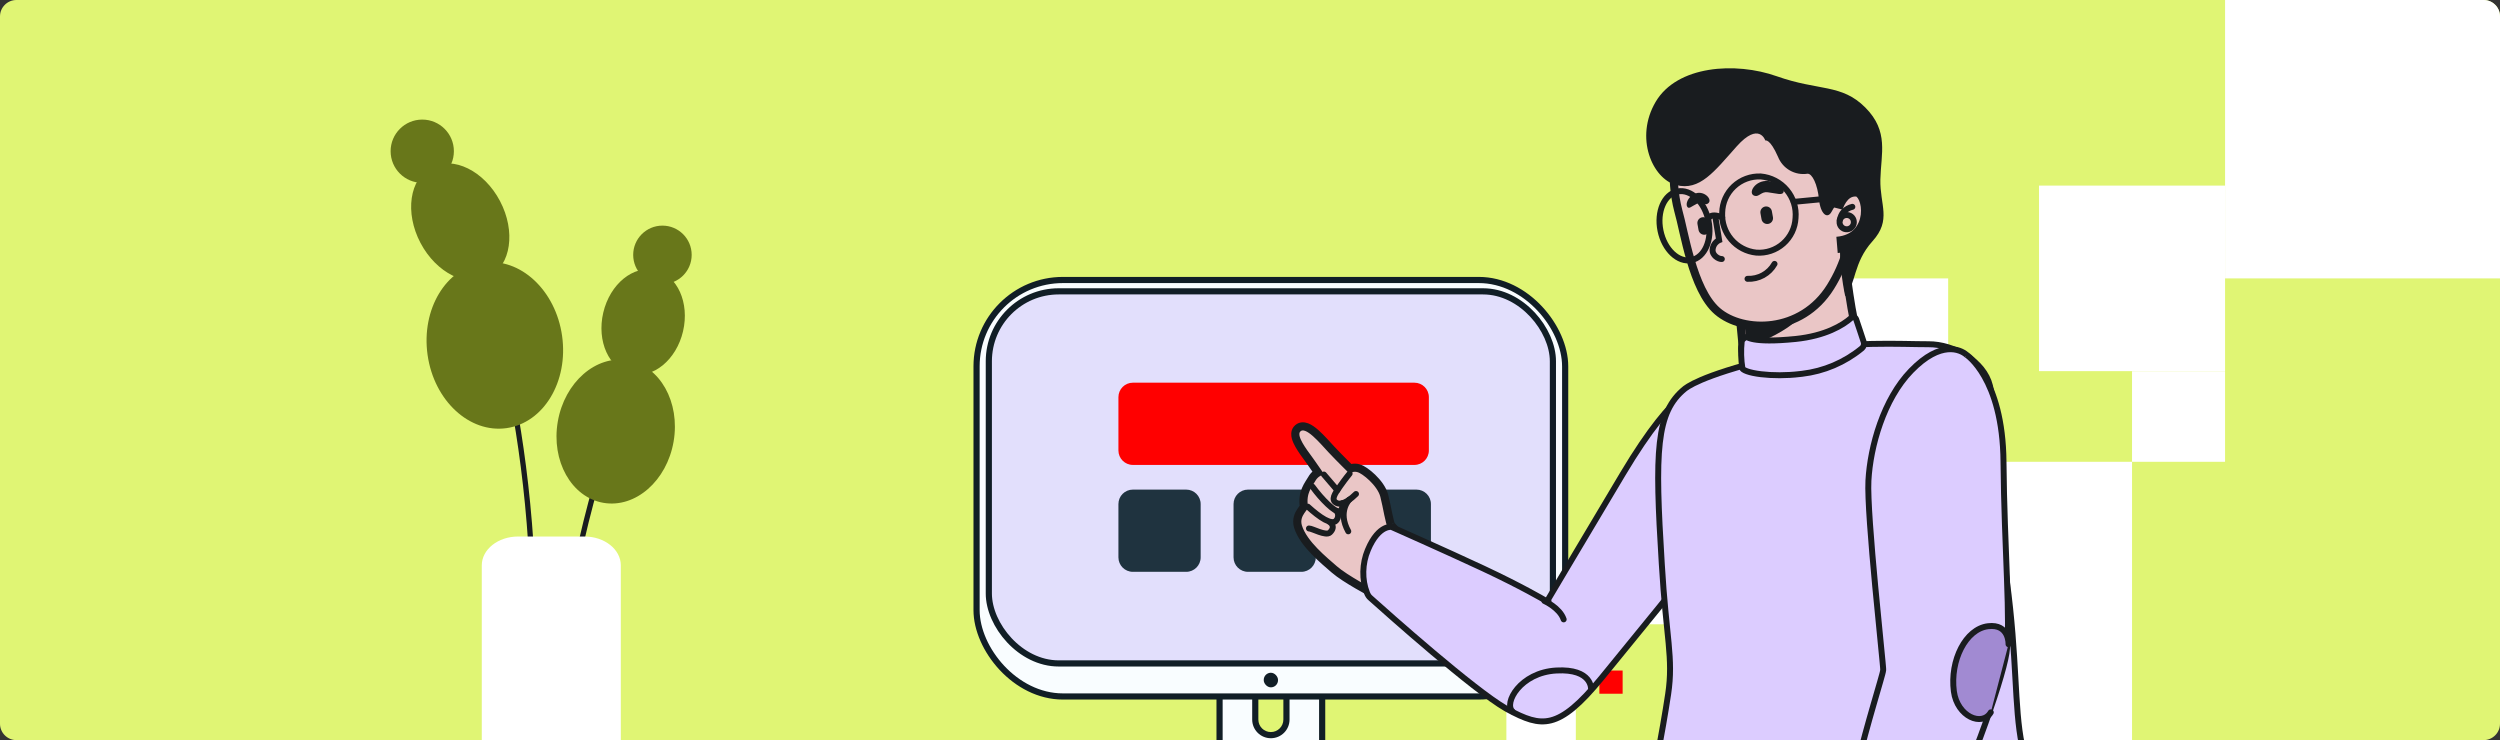 <?xml version="1.0" encoding="UTF-8"?> <svg xmlns="http://www.w3.org/2000/svg" width="1216" height="360" viewBox="0 0 1216 360" fill="none"><rect x="0" y="0" width="1216" height="360" fill="#333333" stroke="none"/><g clip-path="url(#clip0_7547_27668)"><g clip-path="url(#clip1_7547_27668)"><path d="M0 8C0 3.582 3.582 0 8 0H1208C1212.42 0 1216 3.582 1216 8V352C1216 356.418 1212.42 360 1208 360H8C3.582 360 0 356.418 0 352V8Z" fill="#E0F574"></path><g clip-path="url(#clip2_7547_27668)"><rect x="777.934" y="326.132" width="11.317" height="11.289" fill="#FF0000"></rect><rect x="710" y="326.034" width="11.35" height="11.322" fill="white"></rect><rect x="766.484" y="314.975" width="11.35" height="11.058" fill="white"></rect><rect x="721.35" y="303.653" width="22.7" height="22.381" fill="white"></rect><rect x="755.135" y="292.331" width="22.7" height="22.644" fill="white"></rect><rect x="732.699" y="326.034" width="33.785" height="33.966" fill="white"></rect><rect x="777.836" y="269.687" width="34.05" height="33.966" fill="white"></rect><rect x="811.852" y="224.621" width="45.245" height="45.134" fill="white"></rect><rect x="1037.02" y="180.536" width="45.245" height="44.084" fill="white"></rect><rect x="857.096" y="135.402" width="90.489" height="89.219" fill="white"></rect><rect x="991.777" y="90.268" width="90.489" height="90.268" fill="white"></rect><rect x="902.34" y="224.621" width="134.681" height="135.402" fill="white"></rect><rect x="1082.27" width="135.734" height="135.402" fill="white"></rect></g></g><path d="M275.055 307.96C275.369 307.963 275.673 307.85 275.91 307.643C276.146 307.436 276.298 307.15 276.337 306.838C283.911 246.757 304.778 194.544 304.99 194.05C305.059 193.893 305.095 193.723 305.098 193.552C305.1 193.38 305.067 193.209 305.002 193.05C304.937 192.891 304.841 192.747 304.719 192.626C304.597 192.505 304.453 192.409 304.293 192.345C304.134 192.281 303.963 192.25 303.791 192.253C303.619 192.256 303.45 192.294 303.293 192.364C303.136 192.434 302.995 192.534 302.878 192.66C302.76 192.786 302.67 192.934 302.611 193.095C302.399 193.614 281.41 246.096 273.753 306.517C273.732 306.685 273.743 306.855 273.788 307.018C273.832 307.181 273.909 307.334 274.012 307.468C274.116 307.601 274.245 307.713 274.392 307.796C274.539 307.88 274.701 307.933 274.869 307.954L275.055 307.96Z" fill="#191C1F"></path><path d="M259.559 308.621C259.899 308.621 260.225 308.486 260.466 308.245C260.706 308.005 260.842 307.679 260.842 307.338C261.002 247.058 252.505 198.725 245.355 168.765C237.595 136.272 229.663 117.764 229.599 117.591C229.46 117.284 229.207 117.043 228.892 116.921C228.578 116.799 228.228 116.806 227.919 116.94C227.61 117.074 227.365 117.325 227.239 117.637C227.113 117.95 227.115 118.3 227.245 118.611C227.322 118.79 235.171 137.144 242.879 169.451C249.991 199.258 258.437 247.385 258.27 307.326C258.27 307.666 258.405 307.992 258.646 308.232C258.886 308.473 259.212 308.608 259.553 308.608L259.559 308.621Z" fill="#191C1F"></path><path d="M205.383 88.933C196.887 88.933 189.999 82.045 189.999 73.549C189.999 65.052 196.887 58.164 205.383 58.164C213.88 58.164 220.768 65.052 220.768 73.549C220.768 82.045 213.88 88.933 205.383 88.933Z" fill="#68771A"></path><path d="M204.526 118.156C196.781 103.45 199.161 86.969 209.841 81.345C220.521 75.721 235.457 83.084 243.201 97.791C250.945 112.498 248.565 128.979 237.885 134.603C227.205 140.226 212.27 132.863 204.526 118.156Z" fill="#68771A"></path><path d="M207.973 172.619C204.829 150.39 216.928 130.298 234.995 127.743C253.063 125.188 270.258 141.137 273.402 163.367C276.545 185.596 264.447 205.688 246.379 208.243C228.312 210.798 211.116 194.849 207.973 172.619Z" fill="#68771A"></path><path d="M322.208 138.189C314.353 138.189 307.985 131.821 307.985 123.966C307.985 116.11 314.353 109.742 322.208 109.742C330.064 109.742 336.432 116.11 336.432 123.966C336.432 131.821 330.064 138.189 322.208 138.189Z" fill="#68771A"></path><path d="M306.92 181.843C296.206 179.334 290.166 166.003 293.429 152.068C296.692 138.134 308.023 128.871 318.737 131.38C329.451 133.889 335.491 147.22 332.228 161.154C328.965 175.089 317.634 184.352 306.92 181.843Z" fill="#68771A"></path><path d="M293.507 244.578C277.95 241.899 268.012 224.208 271.308 205.064C274.605 185.919 289.888 172.571 305.444 175.25C321 177.929 330.939 195.62 327.643 214.764C324.346 233.908 309.063 247.256 293.507 244.578Z" fill="#68771A"></path><path d="M251.998 260.962H284.306C294.059 260.962 301.965 267.242 301.965 274.989V371.964C301.965 379.711 294.059 385.992 284.306 385.992H251.998C242.245 385.992 234.339 379.711 234.339 371.964V274.989C234.339 267.242 242.245 260.962 251.998 260.962Z" fill="white"></path><path d="M618.147 277.479C631.928 277.48 643.099 288.65 643.1 302.431V377.96C643.1 391.74 631.928 402.912 618.147 402.912C604.367 402.912 593.195 391.74 593.195 377.96V302.431C593.196 288.65 604.367 277.48 618.147 277.479ZM618.148 322.816C613.96 322.816 610.566 326.212 610.565 330.399V349.991C610.566 354.179 613.96 357.574 618.148 357.574C622.336 357.574 625.731 354.179 625.731 349.991V330.399C625.731 326.212 622.336 322.817 618.148 322.816Z" fill="#F9FDFF"></path><path d="M618.147 277.479L618.147 275.979H618.147L618.147 277.479ZM643.1 302.431H644.6V302.431L643.1 302.431ZM643.1 377.96H644.6H643.1ZM618.147 402.912L618.147 404.412H618.147L618.147 402.912ZM593.195 377.96H591.695H593.195ZM593.195 302.431L591.695 302.431V302.431H593.195ZM618.148 322.816L618.149 321.316H618.148V322.816ZM610.565 330.399L609.065 330.399V330.399H610.565ZM610.565 349.991H609.065V349.991L610.565 349.991ZM618.148 357.574V359.074H618.149L618.148 357.574ZM625.731 349.991L627.231 349.991V349.991H625.731ZM625.731 330.399H627.231V330.399L625.731 330.399ZM618.147 277.479L618.147 278.979C631.099 278.98 641.599 289.479 641.6 302.431L643.1 302.431L644.6 302.431C644.599 287.822 632.756 275.98 618.147 275.979L618.147 277.479ZM643.1 302.431H641.6V377.96H643.1H644.6V302.431H643.1ZM643.1 377.96H641.6C641.6 390.912 631.1 401.412 618.147 401.412L618.147 402.912L618.147 404.412C632.756 404.412 644.6 392.569 644.6 377.96H643.1ZM618.147 402.912L618.147 401.412C605.195 401.412 594.695 390.912 594.695 377.96H593.195H591.695C591.695 392.569 603.539 404.412 618.147 404.412L618.147 402.912ZM593.195 377.96H594.695V302.431H593.195H591.695V377.96H593.195ZM593.195 302.431L594.695 302.431C594.696 289.479 605.195 278.98 618.147 278.979L618.147 277.479L618.147 275.979C603.539 275.98 591.696 287.822 591.695 302.431L593.195 302.431ZM618.148 322.816V321.316C613.132 321.316 609.066 325.383 609.065 330.399L610.565 330.399L612.065 330.399C612.066 327.04 614.789 324.316 618.148 324.316V322.816ZM610.565 330.399H609.065V349.991H610.565H612.065V330.399H610.565ZM610.565 349.991L609.065 349.991C609.066 355.008 613.132 359.074 618.148 359.074V357.574V356.074C614.789 356.074 612.066 353.351 612.065 349.991L610.565 349.991ZM618.148 357.574L618.149 359.074C623.165 359.074 627.231 355.008 627.231 349.991L625.731 349.991L624.231 349.991C624.231 353.351 621.508 356.074 618.148 356.074L618.148 357.574ZM625.731 349.991H627.231V330.399H625.731H624.231V349.991H625.731ZM625.731 330.399L627.231 330.399C627.231 325.383 623.165 321.317 618.149 321.316L618.148 322.816L618.148 324.316C621.508 324.317 624.231 327.04 624.231 330.399L625.731 330.399Z" fill="#111E26"></path><rect x="475" y="136.19" width="286.297" height="202.576" rx="42" fill="#F9FDFF" stroke="#111E26" stroke-width="3" stroke-linecap="round" stroke-linejoin="round"></rect><rect x="480.965" y="141.712" width="274.368" height="180.983" rx="34" fill="#E2DFFC" stroke="#111E26" stroke-width="3" stroke-linecap="round" stroke-linejoin="round"></rect><path d="M576.967 238.14H551.033C547.147 238.14 544 241.289 544 245.173V271.107C544 274.99 547.147 278.14 551.033 278.14H576.967C580.851 278.14 584 274.99 584 271.107V245.173C584 241.289 580.851 238.14 576.967 238.14Z" fill="#1F333F"></path><path d="M687.967 186.14H551.033C547.147 186.14 544 189.289 544 193.173V219.107C544 222.99 547.147 226.14 551.033 226.14H687.967C691.851 226.14 695 222.99 695 219.107V193.173C695 189.289 691.851 186.14 687.967 186.14Z" fill="#FF0000"></path><path d="M632.967 238.14H607.033C603.147 238.14 600 241.289 600 245.173V271.107C600 274.99 603.147 278.14 607.033 278.14H632.967C636.851 278.14 640 274.99 640 271.107V245.173C640 241.289 636.851 238.14 632.967 238.14Z" fill="#1F333F"></path><path d="M688.967 238.14H663.033C659.149 238.14 656 241.289 656 245.173V271.107C656 274.99 659.149 278.14 663.033 278.14H688.967C692.851 278.14 696 274.99 696 271.107V245.173C696 241.289 692.851 238.14 688.967 238.14Z" fill="#1F333F"></path><rect x="614.684" y="327.224" width="6.947" height="7.105" rx="3.474" fill="#111E26"></rect><path d="M896.096 119.301C894.805 117.685 892.765 117.181 890.823 117.121C888.831 117.059 886.492 117.445 884.027 118.078C879.078 119.35 873.147 121.749 867.502 124.332C861.837 126.925 856.371 129.745 852.332 131.899C850.31 132.977 848.643 133.891 847.484 134.527C846.901 134.847 846.456 135.091 846.155 135.254C846.002 135.337 845.903 135.391 845.846 135.419C845.849 135.418 845.852 135.417 845.855 135.416C845.855 135.416 845.942 135.376 846.062 135.339C846.083 135.333 846.312 135.259 846.613 135.256C846.812 135.264 847.358 135.394 847.682 135.558C847.884 135.729 848.092 136.032 848.261 136.359C847.695 136.67 847.264 136.906 846.987 137.055L844.655 137.07C844.66 137.172 844.686 137.29 844.721 137.419L844.658 137.425L847.579 167.763C847.564 167.848 847.548 167.945 847.533 168.054C847.481 168.435 847.436 168.962 847.454 169.59C847.49 170.844 847.779 172.54 848.8 174.268C850.902 177.827 855.642 180.817 865.256 181.226C874.924 181.637 884.813 178.864 891.979 174.859C895.558 172.858 898.574 170.485 900.536 167.932C902.488 165.392 903.585 162.395 902.64 159.39C901.35 155.294 899.819 145.622 898.598 136.773C897.994 132.391 897.474 128.275 897.104 125.254C896.92 123.744 896.773 122.508 896.672 121.65C896.622 121.221 896.583 120.886 896.557 120.659C896.544 120.546 896.533 120.459 896.527 120.401C896.523 120.372 896.521 120.35 896.519 120.336C896.519 120.329 896.518 120.323 896.518 120.32C896.518 120.318 896.517 120.317 896.517 120.316L896.517 120.315L896.517 120.314L896.453 119.747L896.096 119.301Z" fill="#EAC6C6" stroke="#191C1F" stroke-width="3.961"></path><path d="M885.502 128.896C886.221 152.125 868.696 161.865 849.49 168.997L849.585 167.866L847.906 151.584C862.05 148.207 874.939 139.409 885.502 128.896Z" fill="#191C1F"></path><path d="M878.033 49.759C868.17 45.607 856.048 44.861 844.478 48.024C832.978 51.169 825.639 56.243 821.083 61.787C816.548 67.304 814.877 73.157 814.487 77.726C813.603 86.031 814.225 94.427 816.327 102.511L816.334 102.54L816.342 102.568C817.059 105.026 817.84 108.579 818.816 112.817C819.782 117.014 820.923 121.804 822.338 126.598C823.751 131.388 825.453 136.23 827.555 140.528C829.65 144.81 832.199 148.672 835.365 151.389C841.636 156.772 851.849 159.46 862.163 158.039C872.558 156.607 883.233 150.985 890.373 139.516C904.384 117.009 902.489 92.103 898.021 72.188C895.637 61.561 887.911 53.918 878.033 49.759Z" fill="#EAC6C6" stroke="#191C1F" stroke-width="3.961"></path><path d="M894.559 97.752C893.132 99.331 891.902 101.078 890.896 102.953C888.868 106.772 885.474 104.209 884.752 96.933C884.03 89.656 881.438 84.312 879.144 84.501C876.179 84.953 873.149 84.386 870.548 82.893C867.948 81.399 865.931 79.067 864.828 76.279C860.838 67.21 858.653 68.357 858.653 68.357C858.653 68.357 855.637 58.99 844.744 71.184C833.851 83.377 826.777 93.041 815.258 89.991C803.739 86.94 794.957 67.027 805.348 49.474C815.739 31.921 844.012 29.914 864.3 37.115C884.588 44.316 895.715 40.688 907.28 52.288C918.845 63.888 914.899 74.763 914.614 87.272C914.329 99.782 920.19 106.918 910.774 117.336C901.359 127.754 902.756 138.315 897.521 144.145C897.521 144.145 893.799 127.313 895.357 115.479C896.915 103.645 894.559 97.752 894.559 97.752Z" fill="#191C1F"></path><path d="M837.674 103.448C837.413 108.2 838.994 112.871 842.087 116.489C845.18 120.107 849.547 122.394 854.283 122.875C856.646 123.054 859.022 122.757 861.269 122.003C863.516 121.248 865.589 120.051 867.366 118.483C869.143 116.914 870.588 115.006 871.615 112.87C872.643 110.734 873.232 108.414 873.349 106.047C873.567 103.608 873.303 101.15 872.57 98.813C871.838 96.477 870.652 94.308 869.08 92.43C867.508 90.553 865.581 89.004 863.41 87.872C861.239 86.74 858.865 86.047 856.426 85.833C854.031 85.73 851.64 86.106 849.393 86.94C847.145 87.775 845.088 89.05 843.34 90.691C841.593 92.332 840.192 94.306 839.219 96.497C838.246 98.688 837.721 101.051 837.674 103.448Z" stroke="#191C1F" stroke-width="2.896" stroke-linecap="round" stroke-linejoin="round"></path><path d="M807.654 112.186C805.784 102.967 809.499 94.433 815.952 93.124C822.405 91.815 829.152 98.227 831.022 107.446C832.892 116.664 829.177 125.199 822.724 126.508C816.271 127.817 809.524 121.405 807.654 112.186Z" stroke="#191C1F" stroke-width="2.896" stroke-linecap="round" stroke-linejoin="round"></path><path d="M830.75 106.855C830.75 106.855 831.253 103.099 837.68 105.725" stroke="#191C1F" stroke-width="2.896" stroke-linecap="round" stroke-linejoin="round"></path><path d="M872.496 98.189L894.703 96.055" stroke="#191C1F" stroke-width="2.896" stroke-linecap="round" stroke-linejoin="round"></path><mask id="path-41-outside-1_7547_27668" maskUnits="userSpaceOnUse" x="886.417" y="86.476" width="27.992" height="38.952" fill="black"><rect fill="white" x="886.417" y="86.476" width="27.992" height="38.952"></rect><path d="M892.391 100.987C892.391 100.987 894.923 91.134 903.048 91.622C911.173 92.111 913.997 117.414 893.535 119.123"></path></mask><path d="M892.391 100.987C892.391 100.987 894.923 91.134 903.048 91.622C911.173 92.111 913.997 117.414 893.535 119.123" fill="#EAC6C6"></path><path d="M892.391 100.987C888.554 100.001 888.555 100 888.555 99.998C888.555 99.998 888.556 99.996 888.556 99.995C888.557 99.993 888.557 99.99 888.558 99.988C888.559 99.983 888.561 99.977 888.562 99.97C888.566 99.957 888.57 99.942 888.575 99.925C888.584 99.889 888.596 99.845 888.612 99.791C888.642 99.684 888.685 99.541 888.739 99.368C888.849 99.022 889.011 98.549 889.233 97.991C889.67 96.891 890.369 95.392 891.406 93.88C893.468 90.876 897.284 87.307 903.285 87.668L903.048 91.622L902.81 95.576C900.687 95.449 899.174 96.563 897.939 98.363C897.328 99.253 896.885 100.187 896.594 100.919C896.452 101.278 896.352 101.571 896.292 101.762C896.262 101.857 896.242 101.925 896.231 101.962C896.226 101.981 896.223 101.991 896.222 101.993C896.222 101.994 896.222 101.993 896.223 101.99C896.224 101.988 896.224 101.986 896.225 101.983C896.225 101.982 896.226 101.98 896.226 101.978C896.226 101.978 896.227 101.976 896.227 101.976C896.227 101.974 896.228 101.973 892.391 100.987ZM903.048 91.622L903.285 87.668C907.517 87.923 910.166 91.279 911.491 94.287C912.898 97.479 913.44 101.474 912.942 105.413C912.439 109.382 910.843 113.556 907.67 116.9C904.45 120.294 899.851 122.571 893.865 123.071L893.535 119.123L893.205 115.176C897.45 114.821 900.171 113.294 901.923 111.447C903.722 109.551 904.749 107.049 905.082 104.417C905.419 101.755 905.01 99.226 904.242 97.483C903.86 96.617 903.452 96.083 903.144 95.803C902.998 95.67 902.896 95.613 902.849 95.591C902.826 95.581 902.813 95.577 902.81 95.577C902.809 95.576 902.808 95.576 902.809 95.576C902.809 95.576 902.809 95.576 902.809 95.576C902.81 95.576 902.81 95.576 902.81 95.576C902.806 95.576 902.814 95.577 902.81 95.576C902.806 95.576 902.814 95.577 902.81 95.576L903.048 91.622Z" fill="#191C1F" mask="url(#path-41-outside-1_7547_27668)"></path><circle cx="3.475" cy="3.475" r="3.475" transform="matrix(-0.997 -0.083 -0.083 0.997 901.992 104.872)" stroke="#191C1F" stroke-width="2.896"></circle><path d="M900.98 100.603C899.424 100.965 897.999 101.752 896.864 102.875C895.728 103.999 895.213 105.511 894.834 107.063" stroke="#191C1F" stroke-width="2.896" stroke-linecap="round" stroke-linejoin="round"></path><path d="M836.183 116.812L837.612 116.579L837.799 117.725L836.72 118.157L836.183 116.812ZM837.424 124.544C838.222 124.497 838.907 125.106 838.954 125.904C839.001 126.702 838.392 127.387 837.593 127.434L837.509 125.989L837.424 124.544ZM834.338 105.5L835.767 105.267L837.612 116.579L836.183 116.812L834.754 117.045L832.909 105.733L834.338 105.5ZM836.183 116.812L836.72 118.157C836.119 118.397 834.624 119.468 834.45 121.549L833.008 121.429L831.565 121.308C831.854 117.849 834.322 115.997 835.645 115.468L836.183 116.812ZM833.008 121.429L834.45 121.549C834.386 122.322 834.772 123.067 835.495 123.68C836.259 124.328 837.089 124.563 837.424 124.544L837.509 125.989L837.593 127.434C836.293 127.511 834.757 126.851 833.622 125.888C832.445 124.889 831.398 123.306 831.565 121.308L833.008 121.429Z" fill="#191C1F"></path><path d="M849.987 135.618C852.635 135.742 855.264 135.129 857.584 133.847C859.904 132.566 861.822 130.666 863.127 128.359" stroke="#191C1F" stroke-width="2.896" stroke-linecap="round" stroke-linejoin="round"></path><path d="M860.012 108.918C860.379 108.862 860.73 108.734 861.047 108.541C861.364 108.349 861.64 108.096 861.859 107.796C862.078 107.497 862.236 107.158 862.324 106.797C862.411 106.437 862.427 106.063 862.37 105.697L861.852 102.805C861.796 102.438 861.668 102.087 861.475 101.77C861.283 101.453 861.03 101.177 860.73 100.958C860.431 100.739 860.092 100.581 859.731 100.493C859.371 100.406 858.997 100.39 858.631 100.447C858.264 100.503 857.912 100.631 857.595 100.824C857.278 101.016 857.002 101.269 856.783 101.569C856.564 101.868 856.406 102.207 856.319 102.568C856.231 102.928 856.216 103.302 856.273 103.668L856.791 106.56C856.847 106.927 856.975 107.278 857.168 107.595C857.36 107.912 857.613 108.188 857.912 108.407C858.212 108.626 858.551 108.784 858.911 108.872C859.272 108.959 859.646 108.975 860.012 108.918Z" fill="#191C1F"></path><path d="M829.375 114.149C829.742 114.092 830.094 113.964 830.411 113.772C830.728 113.579 831.004 113.326 831.223 113.027C831.442 112.728 831.599 112.388 831.687 112.028C831.775 111.668 831.79 111.294 831.733 110.927L831.215 108.035C831.159 107.669 831.031 107.317 830.838 107C830.646 106.683 830.393 106.407 830.094 106.188C829.794 105.969 829.455 105.811 829.095 105.724C828.734 105.636 828.36 105.62 827.994 105.678C827.627 105.734 827.275 105.862 826.959 106.054C826.642 106.247 826.366 106.5 826.147 106.799C825.928 107.098 825.77 107.438 825.682 107.798C825.595 108.158 825.579 108.533 825.636 108.899L826.154 111.791C826.21 112.157 826.338 112.509 826.531 112.826C826.723 113.143 826.976 113.419 827.276 113.638C827.575 113.857 827.914 114.015 828.275 114.102C828.635 114.19 829.009 114.206 829.375 114.149Z" fill="#191C1F"></path><path d="M853.551 95.276C855.594 95.826 856.773 93.076 859.775 93.517C864.474 94.099 867.035 95.262 867.586 93.219C867.9 91.727 864.553 88.599 860.043 88.032C853.442 87.481 849.827 94.395 853.551 95.276Z" fill="#191C1F"></path><path d="M830.639 99.061C829.225 100.083 827.512 97.851 825.516 99.013C822.545 100.475 821.476 101.905 820.644 100.506C819.811 99.107 821.022 95.98 823.804 94.503C828.393 91.848 833.641 97.223 830.639 99.061Z" fill="#191C1F"></path><path d="M668.257 286.686L668.033 288.711L667.742 288.661L667.475 288.521L668.257 286.686ZM668.257 286.686L667.474 288.521L667.473 288.52L667.472 288.518C667.47 288.518 667.467 288.517 667.464 288.515C667.457 288.511 667.447 288.505 667.434 288.498C667.408 288.485 667.37 288.465 667.321 288.439C667.222 288.386 667.077 288.309 666.891 288.209C666.519 288.01 665.984 287.721 665.327 287.36C664.012 286.64 662.206 285.633 660.24 284.486C656.362 282.223 651.676 279.31 648.991 276.956C646.531 274.799 642.76 271.676 639.346 268.138C635.966 264.635 632.656 260.45 631.312 256.036L631.302 256.003L631.293 255.971C630.401 252.687 631.636 250.223 632.714 248.607C632.982 248.205 633.255 247.835 633.486 247.521C633.728 247.192 633.912 246.941 634.061 246.714C634.135 246.602 634.186 246.517 634.219 246.456C633.111 239.385 636.476 235.728 637.995 233.055L637.996 233.055C638.604 231.949 639.424 230.998 640.404 230.273C640.621 230.113 640.846 229.966 641.076 229.829C641.029 229.76 640.981 229.689 640.932 229.617C640.153 228.476 639.119 226.981 637.886 225.241L636.589 223.425C635.099 221.418 633.186 218.824 631.844 216.451C631.176 215.268 630.575 214.013 630.266 212.831C629.973 211.711 629.809 210.118 630.768 208.849L630.781 208.831L630.796 208.813C631.411 208.038 632.214 207.569 633.123 207.429C633.987 207.296 634.833 207.474 635.577 207.757C637.033 208.31 638.538 209.436 639.911 210.644C642.669 213.07 645.646 216.53 647.58 218.598C649.59 220.746 652.12 223.312 654.157 225.349C655.173 226.366 656.063 227.247 656.698 227.874C656.712 227.887 656.725 227.9 656.738 227.913C657.131 227.762 657.537 227.647 657.954 227.576C658.872 227.42 659.816 227.47 660.728 227.726C661.689 227.964 662.817 228.598 663.869 229.318C665.019 230.106 666.292 231.142 667.52 232.329C669.906 234.634 672.434 237.804 673.296 241.077C674.021 243.829 674.67 247.313 675.258 250.14C675.559 251.586 675.844 252.862 676.121 253.861C676.259 254.361 676.386 254.756 676.501 255.051C676.625 255.373 676.69 255.457 676.665 255.423C677.179 256.106 678.717 257.727 680.257 259.296C681 260.053 681.707 260.76 682.227 261.278C682.487 261.537 682.7 261.749 682.848 261.895C682.922 261.969 682.979 262.026 683.018 262.065C683.038 262.084 683.053 262.099 683.063 262.108C683.068 262.113 683.072 262.116 683.075 262.119C683.076 262.12 683.076 262.121 683.076 262.122L683.077 262.122L683.401 262.44L683.572 262.873L682.081 263.501C683.514 262.897 683.57 262.875 683.573 262.875L683.577 262.886C683.579 262.891 683.581 262.896 683.583 262.902C683.587 262.913 683.592 262.925 683.597 262.939C683.607 262.966 683.619 262.999 683.631 263.036C683.657 263.112 683.687 263.209 683.72 263.325C683.786 263.559 683.861 263.875 683.926 264.27C684.057 265.061 684.146 266.165 684.042 267.563C683.835 270.368 682.86 274.287 680.002 279.215C677.142 284.145 674.383 286.584 672.166 287.756C671.059 288.341 670.11 288.597 669.388 288.697C669.029 288.747 668.731 288.758 668.501 288.752C668.387 288.749 668.29 288.742 668.211 288.734C668.172 288.73 668.138 288.726 668.108 288.722C668.093 288.72 668.079 288.719 668.067 288.717C668.061 288.716 668.054 288.715 668.048 288.714L668.037 288.712L668.257 286.686Z" fill="#EAC6C6" stroke="#191C1F" stroke-width="3.961"></path><path d="M656.458 230.363C656.458 230.363 654.464 232.752 651.829 236.492C649.193 240.233 647.175 243.156 650.112 244.641C653.049 246.125 657.529 242.293 659.555 240.282" stroke="#191C1F" stroke-width="2.896" stroke-linecap="round" stroke-linejoin="round"></path><path d="M656.29 243.015C656.29 243.015 650.464 248.796 655.801 258.435" stroke="#191C1F" stroke-width="2.896" stroke-linecap="round" stroke-linejoin="round"></path><path d="M643.942 230.812L650.482 238.439" stroke="#191C1F" stroke-width="2.896" stroke-linecap="round" stroke-linejoin="round"></path><path d="M652.87 244.771C652.87 244.771 653.409 247.919 651.486 248.702C649.562 249.486 642.832 242.865 638.406 236.72" stroke="#191C1F" stroke-width="2.896" stroke-linecap="round" stroke-linejoin="round"></path><path d="M650.089 248.449C650.62 249.135 650.894 250.018 650.854 250.914C650.814 251.811 650.464 252.653 649.876 253.264C647.739 255.589 642 251.771 636.133 246.442" stroke="#191C1F" stroke-width="2.896" stroke-linecap="round" stroke-linejoin="round"></path><path d="M646.703 253.856C646.703 253.856 650.1 255.907 646.863 259.017C644.892 260.871 638.329 257.051 636.682 257.049" stroke="#191C1F" stroke-width="2.896" stroke-linecap="round" stroke-linejoin="round"></path><path d="M825.825 188.223C825.581 188.248 825.141 188.325 824.495 188.555C823.2 189.017 821.085 190.094 818.09 192.587C812.088 197.584 802.675 208.168 789.365 230.483C776.019 252.86 766.96 268.079 761.24 277.703C758.38 282.515 756.353 285.928 755.042 288.138C754.387 289.243 753.911 290.048 753.598 290.576C753.442 290.84 753.325 291.034 753.249 291.163C753.211 291.228 753.183 291.276 753.164 291.308C753.155 291.323 753.148 291.335 753.143 291.343C753.141 291.347 753.139 291.35 753.138 291.352C753.137 291.353 753.137 291.354 753.137 291.355L753.136 291.355L752.44 292.533L751.224 291.814L751.224 291.813L751.223 291.813C751.222 291.813 751.22 291.811 751.218 291.81C751.213 291.807 751.205 291.803 751.194 291.797C751.174 291.784 751.142 291.766 751.1 291.741C751.016 291.692 750.888 291.618 750.719 291.52C750.382 291.325 749.877 291.034 749.211 290.658C747.88 289.906 745.908 288.812 743.355 287.445C738.249 284.711 730.817 280.888 721.527 276.541C712.22 272.186 700.979 267.097 692.062 263.095C687.604 261.095 683.729 259.366 680.967 258.138C679.587 257.524 678.484 257.035 677.728 256.7C677.35 256.532 677.058 256.403 676.861 256.315C676.823 256.299 676.788 256.283 676.757 256.27C676.745 256.269 676.732 256.267 676.718 256.266C676.573 256.255 676.336 256.25 676.024 256.278C675.402 256.334 674.471 256.524 673.358 257.095C671.148 258.23 668.068 260.952 665.325 267.502L665.324 267.504C663.954 270.763 663.193 274.381 663.116 278.021C663.038 281.661 663.647 285.18 664.863 288.254L664.871 288.277L664.879 288.3C665.275 289.401 665.867 290.254 666.546 290.82L666.57 290.839L666.591 290.859C670.323 294.219 683.1 305.631 696.898 317.275C710.318 328.601 724.546 340.01 732.399 344.548L733.14 344.966C741.755 349.643 747.861 352.027 754.37 350.38C760.989 348.706 768.357 342.786 779.069 329.641C800.513 303.326 817.316 282.949 825.303 272.286C827.174 269.684 829.66 263.572 831.944 255.552C834.213 247.588 836.228 237.933 837.223 228.401C838.22 218.847 838.179 209.529 836.413 202.189C834.662 194.913 831.323 189.945 825.974 188.216C825.937 188.217 825.887 188.217 825.825 188.223Z" fill="#DCCCFF" stroke="#191C1F" stroke-width="2.896"></path><path d="M773.904 335.25C773.904 335.25 774.546 325.17 757.001 326.132C739.456 327.095 731.226 342.14 735.712 346.064" stroke="#191C1F" stroke-width="2.896" stroke-linecap="round" stroke-linejoin="round"></path><path d="M751.191 292.309C751.191 292.309 758.723 295.686 760.567 301.27" stroke="#191C1F" stroke-width="2.896" stroke-linecap="round" stroke-linejoin="round"></path><path d="M956.546 173.065C950.949 169.466 944.183 167.404 938.028 167.433L938.024 167.434C924.597 167.464 899.536 165.74 874.778 171.208L874.776 171.209C833.572 180.27 822.575 186.8 819.777 188.876L819.531 189.063C812.498 194.773 808.819 202.306 807.335 215.34C805.839 228.474 806.597 246.966 808.3 274.392L808.3 274.397C809.356 292.399 810.774 303.71 811.614 312.796C812.454 321.891 812.71 328.736 811.388 337.622C810.086 346.369 807.982 358.465 805.877 369.156C804.824 374.502 803.769 379.507 802.812 383.572C801.865 387.597 800.988 390.812 800.282 392.499C799.177 395.141 799.49 399.182 800.747 403.302C801.993 407.383 804.038 411.128 805.924 413.078C806.265 413.431 807.091 413.992 808.528 414.716C809.918 415.415 811.748 416.203 813.963 417.046C818.391 418.731 824.284 420.607 831.123 422.417C844.802 426.04 862.182 429.377 879.069 430.41C895.982 431.445 917.945 430.774 936.81 429.222C946.238 428.447 954.869 427.453 961.688 426.349C965.098 425.797 968.038 425.219 970.389 424.632C972.772 424.037 974.444 423.458 975.389 422.935C979.681 420.564 983.456 417.155 986.004 413.337C988.556 409.512 989.818 405.377 989.29 401.502L989.286 401.474L989.283 401.444C988.027 388.328 986.085 375.286 983.466 362.372C981.548 353.066 980.993 342.501 980.27 329.612C979.546 316.695 978.651 301.337 976.079 282.293C974.017 268.07 973.593 250.839 972.869 234.001C972.142 217.093 971.113 200.58 967.886 187.556C966.438 181.713 962.148 176.667 956.546 173.065Z" fill="#DCCCFF" stroke="#191C1F" stroke-width="2.896"></path><path d="M901.816 154.341C901.583 154.274 901.339 154.263 901.102 154.31C900.871 154.355 900.654 154.454 900.467 154.597C896.315 158.276 887.833 163.37 873.428 164.869L873.423 164.869C862.548 165.965 856.531 165.68 853.181 165.072C851.501 164.768 850.434 164.373 849.746 163.99C849.67 163.948 849.599 163.904 849.532 163.861C849.297 163.958 849.024 164.086 848.746 164.25C847.978 164.706 847.358 165.319 847.158 166.127C846.693 170.505 846.815 174.925 847.52 179.271C847.538 179.312 847.621 179.464 847.94 179.699C848.323 179.981 848.918 180.285 849.748 180.586C851.403 181.185 853.737 181.676 856.517 182.013C862.062 182.685 869.11 182.714 875.423 181.936L875.441 181.933L875.459 181.932L876.493 181.82C887.162 180.571 897.255 176.282 905.564 169.451L905.569 169.448L905.737 169.3C906.114 168.941 906.389 168.485 906.53 167.981C906.692 167.404 906.671 166.792 906.472 166.228L906.461 166.198L906.452 166.169C905.559 163.253 904.057 159.062 902.824 155.281C902.742 155.058 902.61 154.857 902.437 154.695C902.261 154.529 902.048 154.408 901.816 154.341Z" fill="#DCCCFF" stroke="#191C1F" stroke-width="2.896"></path><path d="M957.216 173.093C956.987 172.91 956.81 172.781 956.698 172.7C956.641 172.66 956.601 172.632 956.577 172.615C956.566 172.608 956.559 172.602 956.555 172.6L956.555 172.6L956.553 172.599C956.552 172.598 956.55 172.598 956.55 172.598L956.552 172.599L956.471 172.547L956.394 172.482C954.91 171.217 951.82 169.517 947.365 169.907C942.911 170.296 936.876 172.793 929.551 180.346C916.114 194.215 909.71 217.12 908.803 233.757C908.352 242.036 910.169 264.425 912.102 285.159C913.066 295.492 914.053 305.364 914.79 312.784C915.159 316.493 915.465 319.592 915.674 321.829C915.779 322.947 915.859 323.856 915.912 324.519C915.938 324.85 915.958 325.128 915.97 325.344C915.98 325.521 915.991 325.754 915.977 325.93C915.945 326.348 915.756 327.118 915.526 327.989C915.278 328.929 914.928 330.171 914.505 331.648C913.661 334.596 912.5 338.549 911.224 342.969C908.665 351.84 905.62 362.69 903.568 371.726C900.059 387.279 889.348 428.912 886.105 441.038L886.099 441.057L886.094 441.077C885.865 441.846 885.877 442.667 886.128 443.428C886.379 444.19 886.858 444.856 887.499 445.338L887.539 445.369C892.263 449.184 899.141 452.985 905.155 455.473C908.161 456.717 910.888 457.606 912.975 458.014C914.024 458.219 914.843 458.289 915.424 458.25C915.88 458.219 916.044 458.134 916.072 458.119C917.324 456.657 918.848 454.504 922.202 448.359C925.575 442.178 930.762 432.032 939.357 414.608C947.925 397.238 956.511 376.623 963.24 358.53C969.985 340.391 974.808 324.93 975.917 317.813C977.026 310.699 976.777 297.918 976.186 281.538C975.597 265.233 974.679 245.496 974.505 224.664C974.332 204.076 969.73 191.005 965.254 183.127C963.014 179.184 960.797 176.527 959.163 174.869C958.345 174.04 957.673 173.459 957.216 173.093Z" fill="#DCCCFF" stroke="#191C1F" stroke-width="2.896"></path><path d="M976.954 313.352C976.954 313.352 977.351 303.328 966.99 304.589C956.098 305.916 948.397 321.277 950.358 336.271C951.995 348.609 964.195 353.594 968.317 346.487" fill="#A18AD2"></path><path d="M976.954 313.352C976.954 313.352 977.351 303.328 966.99 304.589C956.098 305.916 948.397 321.277 950.358 336.271C951.995 348.609 964.195 353.594 968.317 346.487" stroke="#191C1F" stroke-width="2.896" stroke-linecap="round" stroke-linejoin="round"></path></g><defs><clipPath id="clip0_7547_27668"><rect width="1216" height="360" fill="white"></rect></clipPath><clipPath id="clip1_7547_27668"><path d="M0 8C0 3.582 3.582 0 8 0H1208C1212.42 0 1216 3.582 1216 8V352C1216 356.418 1212.42 360 1208 360H8C3.582 360 0 356.418 0 352V8Z" fill="white"></path></clipPath><clipPath id="clip2_7547_27668"><rect width="508" height="360" fill="white" transform="translate(710)"></rect></clipPath></defs></svg> 